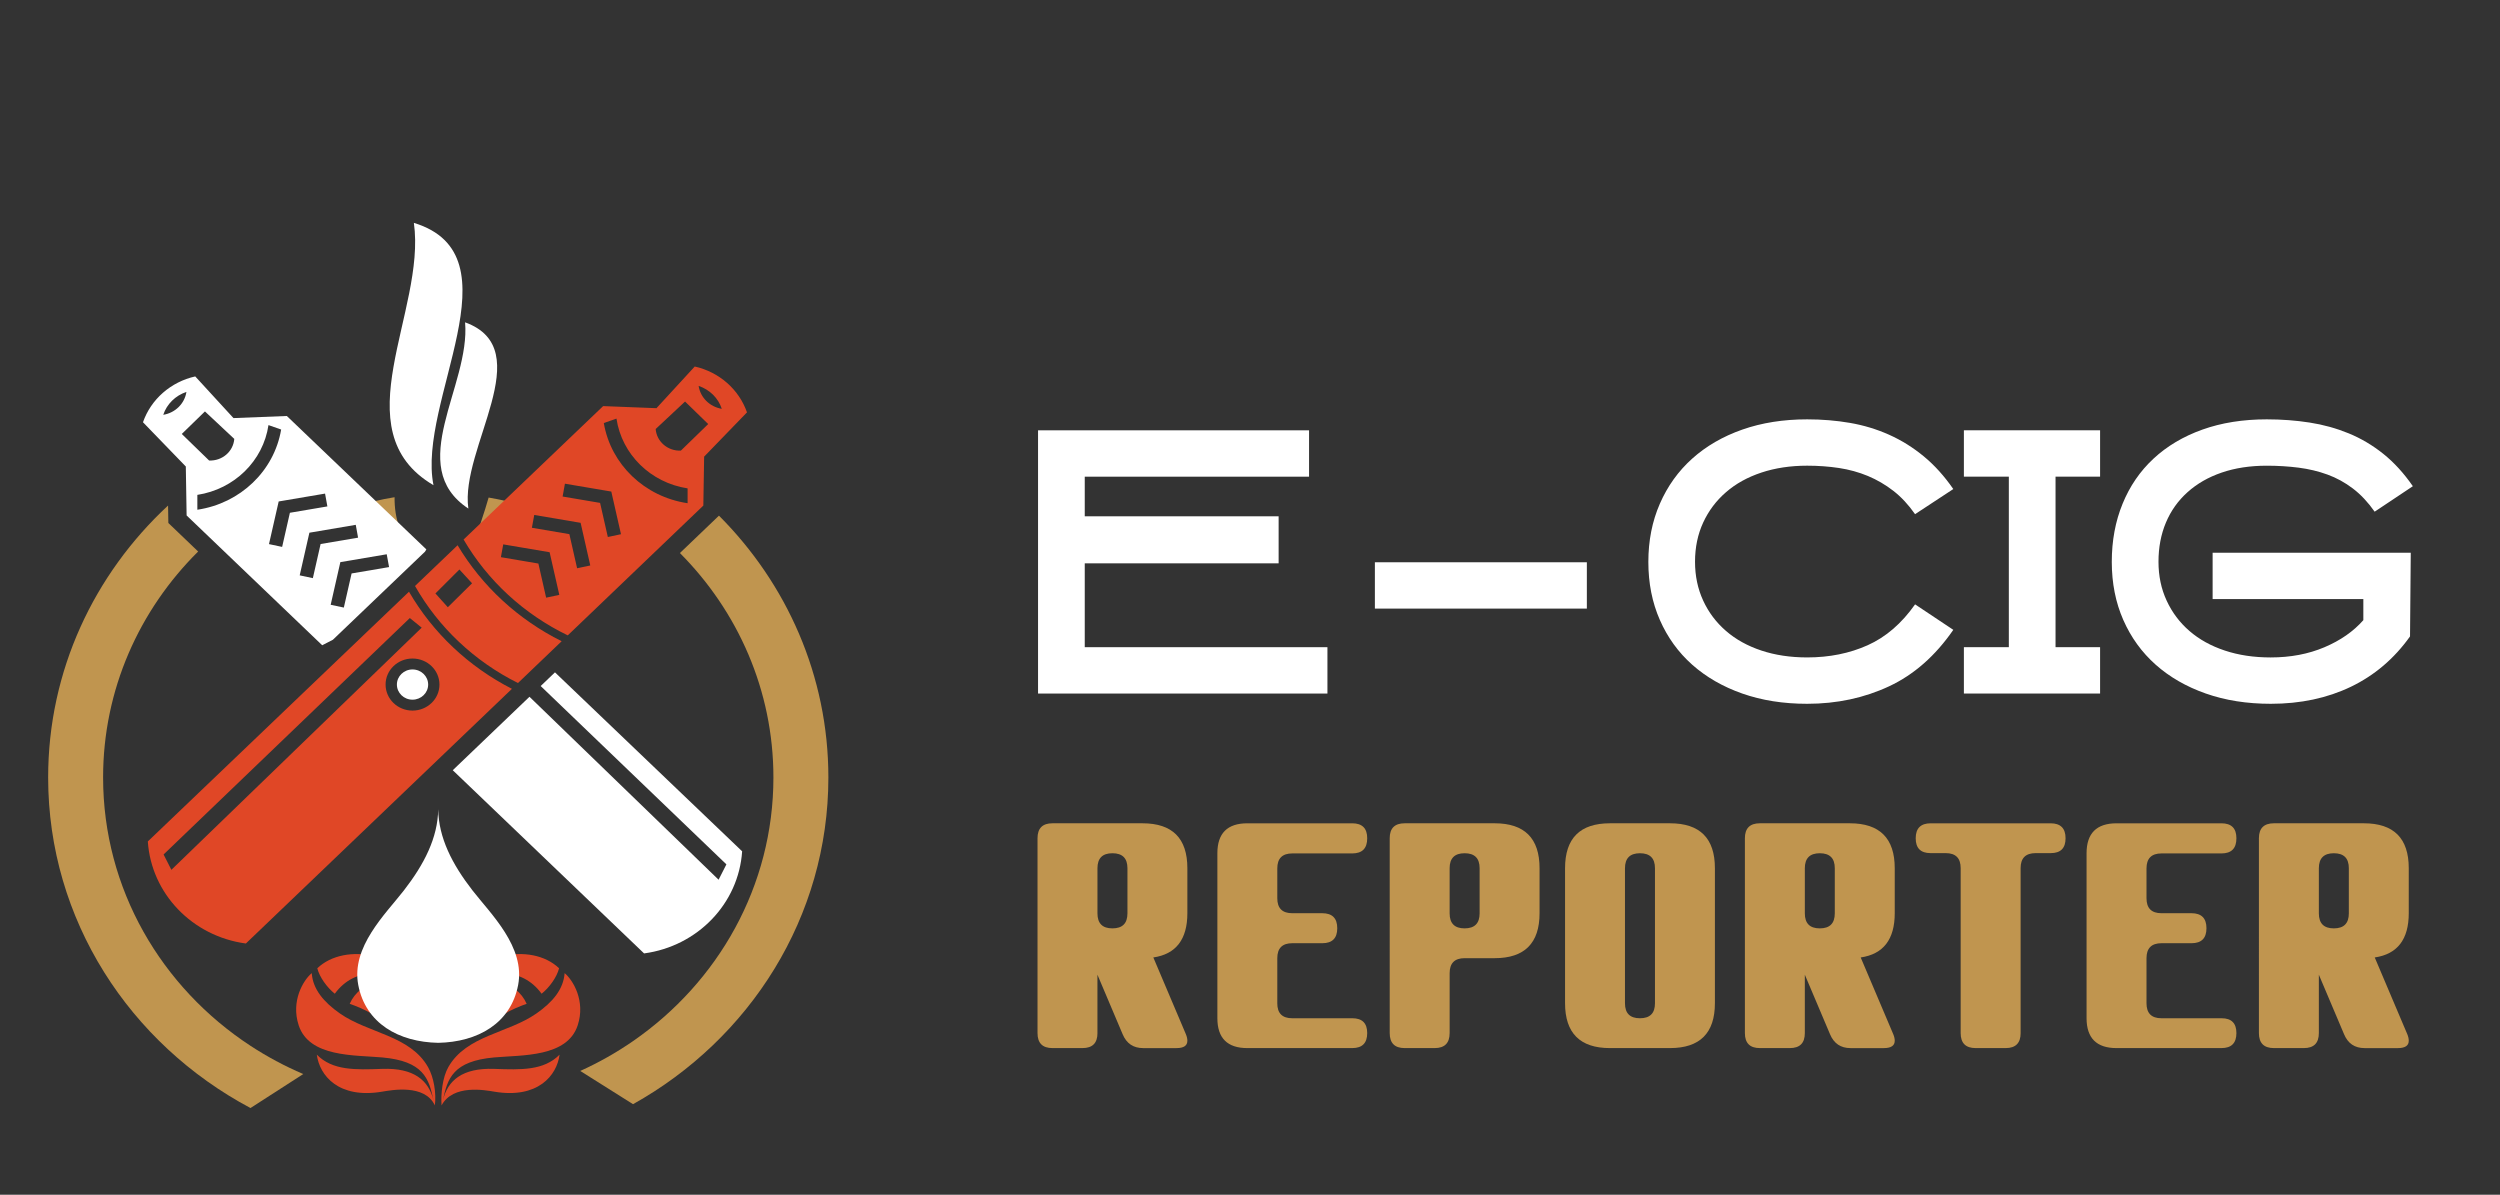 <?xml version="1.0" encoding="utf-8"?>
<!-- Generator: Adobe Illustrator 16.0.0, SVG Export Plug-In . SVG Version: 6.00 Build 0)  -->
<!DOCTYPE svg PUBLIC "-//W3C//DTD SVG 1.1//EN" "http://www.w3.org/Graphics/SVG/1.1/DTD/svg11.dtd">
<svg version="1.1" id="Calque_1" xmlns="http://www.w3.org/2000/svg" xmlns:xlink="http://www.w3.org/1999/xlink" x="0px" y="0px"
	 width="146.896px" height="70.2px" viewBox="0 0 146.896 70.2" enable-background="new 0 0 146.896 70.2" xml:space="preserve">
<rect x="0" y="0" width="146.896" height="70.2" fill="#333333" stroke="none"/>
<g>
	<g>
		<path fill-rule="evenodd" clip-rule="evenodd" fill="#C0954F" d="M23.646,31.385c-0.327,0.05-0.65,0.112-0.969,0.185l-1.871-1.789
			c0.769-0.244,1.563-0.434,2.378-0.566c-0.004,0.632,0.079,1.248,0.302,1.816C23.534,31.153,23.587,31.271,23.646,31.385
			L23.646,31.385z"/>
		<path fill-rule="evenodd" clip-rule="evenodd" fill="#C0954F" d="M28.711,29.235c0.806,0.136,1.59,0.33,2.351,0.577l-1.865,1.783
			c-0.379-0.089-0.762-0.164-1.152-0.222c0.085-0.297,0.178-0.58,0.257-0.829C28.431,30.147,28.584,29.7,28.711,29.235
			L28.711,29.235z"/>
		<path fill-rule="evenodd" clip-rule="evenodd" fill="#FFFFFF" d="M24.238,39.336c0.507,0,0.92,0.397,0.92,0.888
			c0,0.489-0.413,0.888-0.92,0.888c-0.507,0-0.917-0.398-0.917-0.888C23.321,39.734,23.731,39.336,24.238,39.336L24.238,39.336z"/>
		<path fill-rule="evenodd" clip-rule="evenodd" fill="#E04726" d="M40.822,21.536c-1.499,1.632-2.249,2.448-2.249,2.448
			s-1.044-0.041-3.134-0.122l-8.199,7.839c1.413,2.422,3.544,4.384,6.121,5.632l7.966-7.626c0.032-1.917,0.047-2.876,0.047-2.876
			c1.679-1.734,2.518-2.601,2.518-2.601C43.42,22.878,42.258,21.859,40.822,21.536L40.822,21.536z M25.585,34.87l1.409-1.408
			l0.744,0.811l-1.425,1.408L25.585,34.87L25.585,34.87z M26.888,32.038l-2.502,2.393c1.385,2.44,3.492,4.426,6.05,5.703
			l2.566-2.457C30.445,36.404,28.323,34.444,26.888,32.038L26.888,32.038z M24.032,34.768L8.686,49.442
			c0.205,3.067,2.613,5.573,5.761,5.997L30.08,40.475C27.538,39.174,25.438,37.193,24.032,34.768L24.032,34.768z M41.05,22.676
			c0.649,0.216,1.154,0.715,1.361,1.346C41.705,23.906,41.155,23.362,41.05,22.676L41.05,22.676z M35.479,24.856
			c0.496-0.173,0.744-0.26,0.744-0.26c0.313,2.104,2.007,3.767,4.179,4.1c0,0.582,0,0.872,0,0.872
			C37.878,29.194,35.89,27.292,35.479,24.856L35.479,24.856z M40.007,26.478c-0.769,0.033-1.424-0.529-1.481-1.27
			c1.151-1.077,1.727-1.615,1.727-1.615c0.906,0.883,1.36,1.324,1.36,1.324C40.541,25.958,40.007,26.478,40.007,26.478
			L40.007,26.478z M31.635,33.113l-2.203-0.374l0.137-0.753l2.725,0.462l0.57,2.506l-0.774,0.164L31.635,33.113L31.635,33.113z
			 M33.455,31.385l-2.202-0.374l0.138-0.753l2.725,0.462l0.568,2.506L33.91,33.39L33.455,31.385L33.455,31.385z M35.26,29.549
			l-2.202-0.374l0.136-0.754l2.725,0.462l0.569,2.506l-0.773,0.164L35.26,29.549L35.26,29.549z M9.612,50.208l14.469-13.893
			l0.697,0.566L10.07,51.109L9.612,50.208L9.612,50.208z M24.238,38.694c0.875,0,1.584,0.686,1.584,1.53
			c0,0.846-0.71,1.529-1.584,1.529c-0.873,0-1.582-0.684-1.582-1.529C22.656,39.379,23.365,38.694,24.238,38.694L24.238,38.694z"/>
		<path fill-rule="evenodd" clip-rule="evenodd" fill="#FFFFFF" d="M32.609,39.506l10.998,10.516
			c-0.204,3.067-2.612,5.575-5.762,5.999L26.603,45.257l4.508-4.316l11.112,10.75l0.459-0.902L31.769,40.31l0.095-0.09
			L32.609,39.506L32.609,39.506z"/>
		<path fill-rule="evenodd" clip-rule="evenodd" fill="#FFFFFF" d="M11.472,22.118c1.499,1.632,2.247,2.448,2.247,2.448
			s1.046-0.041,3.135-0.123l8.198,7.839c-0.025,0.044-0.052,0.089-0.079,0.133l-5.412,5.175c-0.208,0.112-0.417,0.221-0.629,0.324
			l-7.967-7.627c-0.032-1.917-0.047-2.876-0.047-2.876c-1.678-1.734-2.517-2.601-2.517-2.601
			C8.873,23.459,10.035,22.441,11.472,22.118L11.472,22.118z M10.954,23.028c-0.648,0.216-1.153,0.715-1.362,1.346
			C10.3,24.258,10.85,23.714,10.954,23.028L10.954,23.028z M12.287,27.059c0.768,0.034,1.423-0.529,1.479-1.27
			c-1.149-1.076-1.724-1.614-1.724-1.614c-0.908,0.883-1.361,1.324-1.361,1.324C11.752,26.539,12.287,27.059,12.287,27.059
			L12.287,27.059z M16.52,25.238c-0.496-0.173-0.745-0.26-0.745-0.26c-0.311,2.104-2.006,3.766-4.179,4.1c0,0.582,0,0.873,0,0.873
			C14.121,29.576,16.108,27.673,16.52,25.238L16.52,25.238z M20.659,33.695l2.202-0.374l-0.138-0.753l-2.725,0.462l-0.568,2.506
			l0.773,0.164L20.659,33.695L20.659,33.695z M18.838,31.966l2.202-0.374l-0.136-0.754l-2.725,0.463l-0.569,2.506l0.773,0.164
			L18.838,31.966L18.838,31.966z M17.034,30.13l2.202-0.374L19.1,29.003l-2.725,0.462l-0.57,2.506l0.773,0.164L17.034,30.13
			L17.034,30.13z"/>
		<path fill-rule="evenodd" clip-rule="evenodd" fill="#FFFFFF" d="M24.196,39.792c0.272,0,0.496,0.214,0.496,0.478
			c0,0.265-0.223,0.479-0.496,0.479c-0.273,0-0.494-0.214-0.494-0.479C23.702,40.005,23.923,39.792,24.196,39.792L24.196,39.792z"/>
		<path fill-rule="evenodd" clip-rule="evenodd" fill="#FFFFFF" d="M25.471,28.509c-5.464-3.208-0.415-10.215-1.153-15.414
			C30.556,14.996,24.489,23.604,25.471,28.509L25.471,28.509z"/>
		<path fill-rule="evenodd" clip-rule="evenodd" fill="#FFFFFF" d="M27.52,29.883c-3.774-2.493,0.128-7.204-0.192-10.944
			C31.706,20.528,27.014,26.344,27.52,29.883L27.52,29.883z"/>
		<path fill-rule="evenodd" clip-rule="evenodd" fill="#C0954F" d="M17.82,63.109c-1.09-0.465-2.126-1.021-3.103-1.66l0,0
			c-5.226-3.422-8.659-9.205-8.659-15.767c0-5.165,2.129-9.847,5.585-13.276L9.892,30.73l-0.007-0.426l-0.01-0.6
			c-4.342,4.031-7.046,9.7-7.046,15.979c0,8.37,4.802,15.655,11.889,19.423"/>
		<path fill-rule="evenodd" clip-rule="evenodd" fill="#C0954F" d="M37.196,64.88L37.196,64.88
			c6.861-3.828,11.478-10.992,11.478-19.198c0-5.977-2.45-11.398-6.429-15.383l-2.294,2.196c3.402,3.42,5.494,8.068,5.494,13.187
			c0,6.388-3.253,12.038-8.248,15.491c-0.972,0.672-2.009,1.26-3.102,1.754"/>
		<path fill="#E04726" d="M26.341,62.705c-0.343,0.607-0.442,1.57-0.396,2.246c0.676-1.256,2.565-0.895,3.092-0.807
			c2.564,0.434,3.685-0.949,3.843-2.174c-0.926,0.938-2.251,0.893-3.845,0.836c-1.864-0.066-2.731,0.674-3.011,1.852
			c0.264-1.289,0.593-2.309,3.016-2.525c1.646-0.145,4.287-0.008,4.904-1.885c0.47-1.426-0.267-2.652-0.767-3.068
			c-0.07,0.953-0.702,1.703-1.661,2.373C29.844,60.72,27.401,60.837,26.341,62.705L26.341,62.705z"/>
		<path fill="#E04726" d="M27.111,58.005c1.563-1.02,3.519-1.246,4.713,0.385c0.461-0.369,0.902-0.984,1.026-1.496
			c-1.611-1.539-5.174-1.01-6.949,2.098c1.336-0.994,2.717,0.061,2.597,1.35c0.755-0.594,1.49-1.025,2.448-1.361
			C30.328,57.603,28.647,57.308,27.111,58.005L27.111,58.005z"/>
		<path fill="#E04726" d="M25.153,62.705c0.344,0.607,0.49,1.547,0.397,2.246c-0.592-1.275-2.565-0.895-3.092-0.807
			c-2.563,0.434-3.684-0.949-3.843-2.174c0.928,0.938,2.252,0.893,3.845,0.836c1.864-0.066,2.732,0.674,3.011,1.852
			c-0.262-1.289-0.593-2.309-3.015-2.525c-1.646-0.145-4.287-0.008-4.905-1.885c-0.469-1.426,0.268-2.652,0.766-3.068
			c0.07,0.953,0.703,1.703,1.661,2.373C21.651,60.72,24.094,60.837,25.153,62.705L25.153,62.705z"/>
		<path fill="#E04726" d="M24.385,58.005c-1.563-1.02-3.518-1.246-4.713,0.385c-0.461-0.369-0.902-0.984-1.028-1.496
			c1.612-1.539,5.175-1.01,6.949,2.098c-1.337-0.994-2.716,0.061-2.597,1.35c-0.755-0.594-1.49-1.025-2.448-1.361
			C21.168,57.603,22.848,57.308,24.385,58.005L24.385,58.005z"/>
		<path fill="#FFFFFF" d="M25.749,61.275c2.311-0.045,4.265-1.137,4.696-3.398c0.427-2.23-1.598-4.166-2.677-5.551
			c-1.199-1.542-1.997-3.102-2.02-4.776c-0.023,1.675-0.823,3.234-2.021,4.776c-1.078,1.385-3.104,3.32-2.676,5.551
			C21.483,60.138,23.436,61.23,25.749,61.275L25.749,61.275z"/>
	</g>
	<g>
		<g>
			<path fill="#C0954F" d="M64.485,60.703c0,0.587-0.293,0.881-0.881,0.881h-1.761c-0.587,0-0.88-0.294-0.88-0.881V49.255
				c0-0.586,0.293-0.88,0.88-0.88h5.284c1.762,0,2.641,0.88,2.641,2.642v2.641c0,1.538-0.667,2.405-2,2.601l1.912,4.507
				c0.059,0.14,0.088,0.271,0.088,0.387c0,0.289-0.213,0.432-0.641,0.432h-1.956c-0.575,0-0.978-0.27-1.207-0.818l-1.48-3.495
				V60.703z M64.485,53.667c0,0.589,0.292,0.883,0.88,0.883c0.588,0,0.882-0.294,0.882-0.883v-2.65c0-0.588-0.294-0.882-0.882-0.882
				c-0.587,0-0.88,0.294-0.88,0.882V53.667z"/>
			<path fill="#C0954F" d="M75.051,58.951c0,0.588,0.293,0.88,0.88,0.88h3.532c0.581,0,0.872,0.292,0.872,0.872
				c0,0.587-0.293,0.881-0.88,0.881h-6.164c-1.174,0-1.76-0.587-1.76-1.758v-9.69c0-1.171,0.586-1.76,1.76-1.76h6.164
				c0.587,0,0.88,0.294,0.88,0.88c0,0.596-0.293,0.89-0.88,0.89h-3.523c-0.587,0-0.88,0.294-0.88,0.88v1.755
				c0,0.586,0.293,0.878,0.88,0.878h1.763c0.587,0,0.88,0.297,0.88,0.883s-0.293,0.88-0.88,0.88h-1.763
				c-0.587,0-0.88,0.294-0.88,0.88V58.951z"/>
			<path fill="#C0954F" d="M85.178,60.703c0,0.587-0.293,0.881-0.88,0.881h-1.761c-0.587,0-0.88-0.294-0.88-0.881V49.255
				c0-0.586,0.292-0.88,0.88-0.88h5.284c1.76,0,2.641,0.88,2.641,2.642v2.641c0,1.763-0.88,2.643-2.641,2.643h-1.762
				c-0.587,0-0.88,0.294-0.88,0.883V60.703z M85.178,53.667c0,0.589,0.293,0.883,0.88,0.883c0.587,0,0.882-0.294,0.882-0.883v-2.65
				c0-0.588-0.294-0.882-0.882-0.882c-0.587,0-0.88,0.294-0.88,0.882V53.667z"/>
			<path fill="#C0954F" d="M98.123,48.375c1.763,0,2.642,0.88,2.642,2.642v7.926c0,1.76-0.879,2.641-2.642,2.641H94.6
				c-1.761,0-2.64-0.881-2.64-2.641v-7.926c0-1.762,0.879-2.642,2.64-2.642H98.123z M96.361,59.831c0.589,0,0.882-0.292,0.882-0.88
				v-7.934c0-0.588-0.293-0.882-0.882-0.882c-0.587,0-0.88,0.294-0.88,0.882v7.934C95.481,59.539,95.774,59.831,96.361,59.831z"/>
			<path fill="#C0954F" d="M106.049,60.703c0,0.587-0.294,0.881-0.88,0.881h-1.761c-0.588,0-0.881-0.294-0.881-0.881V49.255
				c0-0.586,0.293-0.88,0.881-0.88h5.283c1.76,0,2.641,0.88,2.641,2.642v2.641c0,1.538-0.666,2.405-2,2.601l1.912,4.507
				c0.059,0.14,0.088,0.271,0.088,0.387c0,0.289-0.215,0.432-0.643,0.432h-1.956c-0.573,0-0.976-0.27-1.205-0.818l-1.479-3.495
				V60.703z M106.049,53.667c0,0.589,0.293,0.883,0.88,0.883s0.88-0.294,0.88-0.883v-2.65c0-0.588-0.293-0.882-0.88-0.882
				s-0.88,0.294-0.88,0.882V53.667z"/>
			<path fill="#C0954F" d="M118.729,60.703c0,0.587-0.293,0.881-0.88,0.881h-1.763c-0.586,0-0.881-0.294-0.881-0.881v-9.695
				c0-0.585-0.293-0.88-0.88-0.88h-0.888c-0.582,0-0.873-0.291-0.873-0.872c0-0.586,0.294-0.88,0.881-0.88h7.045
				c0.586,0,0.879,0.294,0.879,0.88c0,0.581-0.289,0.872-0.869,0.872h-0.889c-0.589,0-0.883,0.295-0.883,0.88V60.703z"/>
			<path fill="#C0954F" d="M126.125,58.951c0,0.588,0.295,0.88,0.88,0.88h3.532c0.582,0,0.871,0.292,0.871,0.872
				c0,0.587-0.293,0.881-0.879,0.881h-6.164c-1.174,0-1.762-0.587-1.762-1.758v-9.69c0-1.171,0.588-1.76,1.762-1.76h6.164
				c0.586,0,0.879,0.294,0.879,0.88c0,0.596-0.293,0.89-0.879,0.89h-3.524c-0.585,0-0.88,0.294-0.88,0.88v1.755
				c0,0.586,0.295,0.878,0.88,0.878h1.763c0.588,0,0.88,0.297,0.88,0.883s-0.292,0.88-0.88,0.88h-1.763
				c-0.585,0-0.88,0.294-0.88,0.88V58.951z"/>
			<path fill="#C0954F" d="M136.252,60.703c0,0.587-0.293,0.881-0.881,0.881h-1.76c-0.587,0-0.881-0.294-0.881-0.881V49.255
				c0-0.586,0.294-0.88,0.881-0.88h5.283c1.762,0,2.641,0.88,2.641,2.642v2.641c0,1.538-0.665,2.405-1.999,2.601l1.912,4.507
				c0.059,0.14,0.087,0.271,0.087,0.387c0,0.289-0.213,0.432-0.642,0.432h-1.954c-0.576,0-0.979-0.27-1.207-0.818l-1.48-3.495
				V60.703z M136.252,53.667c0,0.589,0.294,0.883,0.881,0.883c0.588,0,0.881-0.294,0.881-0.883v-2.65
				c0-0.588-0.293-0.882-0.881-0.882c-0.587,0-0.881,0.294-0.881,0.882V53.667z"/>
		</g>
		<g>
			<path fill="#FFFFFF" d="M75.13,33.101H63.738v4.927h14.26v2.724H60.994V25.285h15.924v2.724H63.738v2.328H75.13V33.101z"/>
			<path fill="#FFFFFF" d="M93.241,35.762H80.786v-2.724h12.455V35.762z"/>
			<path fill="#FFFFFF" d="M106.186,41.354c-1.399,0-2.671-0.201-3.814-0.603c-1.143-0.402-2.123-0.968-2.941-1.694
				c-0.818-0.728-1.451-1.604-1.901-2.63c-0.451-1.025-0.676-2.162-0.676-3.41c0-1.247,0.225-2.387,0.676-3.419
				c0.45-1.032,1.083-1.916,1.901-2.65s1.799-1.303,2.941-1.705c1.144-0.401,2.415-0.603,3.814-0.603
				c0.874,0,1.712,0.07,2.516,0.208c0.804,0.139,1.57,0.371,2.297,0.696c0.729,0.326,1.406,0.749,2.037,1.269
				s1.209,1.16,1.736,1.923l-2.246,1.476c-0.387-0.555-0.813-1.012-1.277-1.372c-0.465-0.36-0.964-0.651-1.496-0.873
				c-0.534-0.221-1.1-0.377-1.695-0.468c-0.596-0.09-1.219-0.136-1.871-0.136c-0.984,0-1.881,0.136-2.691,0.405
				s-1.504,0.653-2.078,1.152c-0.576,0.498-1.023,1.093-1.342,1.784c-0.319,0.691-0.479,1.459-0.479,2.303
				c0,0.83,0.159,1.591,0.479,2.283c0.318,0.691,0.766,1.286,1.342,1.784c0.574,0.498,1.268,0.882,2.078,1.151
				s1.707,0.404,2.691,0.404c1.303,0,2.488-0.238,3.555-0.717c1.068-0.479,1.996-1.278,2.785-2.401l2.246,1.497
				c-1.053,1.527-2.311,2.634-3.773,3.318C109.537,41.011,107.932,41.354,106.186,41.354z"/>
			<path fill="#FFFFFF" d="M123.398,40.751h-8.003v-2.724h2.641v-10.02h-2.641v-2.724h8.003v2.724h-2.618v10.02h2.618V40.751z"/>
			<path fill="#FFFFFF" d="M133.43,41.354c-1.402,0-2.676-0.201-3.82-0.603c-1.145-0.402-2.127-0.968-2.945-1.694
				c-0.818-0.728-1.453-1.604-1.904-2.63s-0.676-2.162-0.676-3.41c0-1.247,0.211-2.387,0.635-3.419
				c0.422-1.032,1.027-1.916,1.818-2.65c0.79-0.734,1.746-1.303,2.869-1.705c1.122-0.401,2.383-0.603,3.783-0.603
				c0.873,0,1.711,0.063,2.516,0.188c0.803,0.124,1.568,0.336,2.297,0.634c0.727,0.298,1.406,0.7,2.037,1.206
				s1.209,1.14,1.735,1.901l-2.245,1.497c-0.389-0.554-0.814-1.008-1.278-1.361s-0.963-0.627-1.497-0.821
				c-0.533-0.194-1.098-0.329-1.693-0.405c-0.597-0.076-1.221-0.115-1.871-0.115c-0.984,0-1.867,0.136-2.65,0.405
				s-1.452,0.653-2.006,1.152c-0.555,0.498-0.979,1.093-1.269,1.784c-0.291,0.691-0.437,1.459-0.437,2.303
				c0,0.83,0.158,1.591,0.479,2.283c0.318,0.691,0.765,1.286,1.34,1.784s1.269,0.882,2.08,1.151c0.811,0.27,1.707,0.404,2.691,0.404
				c1.164,0,2.217-0.199,3.16-0.599c0.941-0.399,1.704-0.93,2.287-1.592v-1.239h-8.856v-2.723h11.642l-0.043,4.917
				c-0.929,1.306-2.088,2.292-3.475,2.959C136.746,41.02,135.177,41.354,133.43,41.354z"/>
		</g>
	</g>
</g>
</svg>
